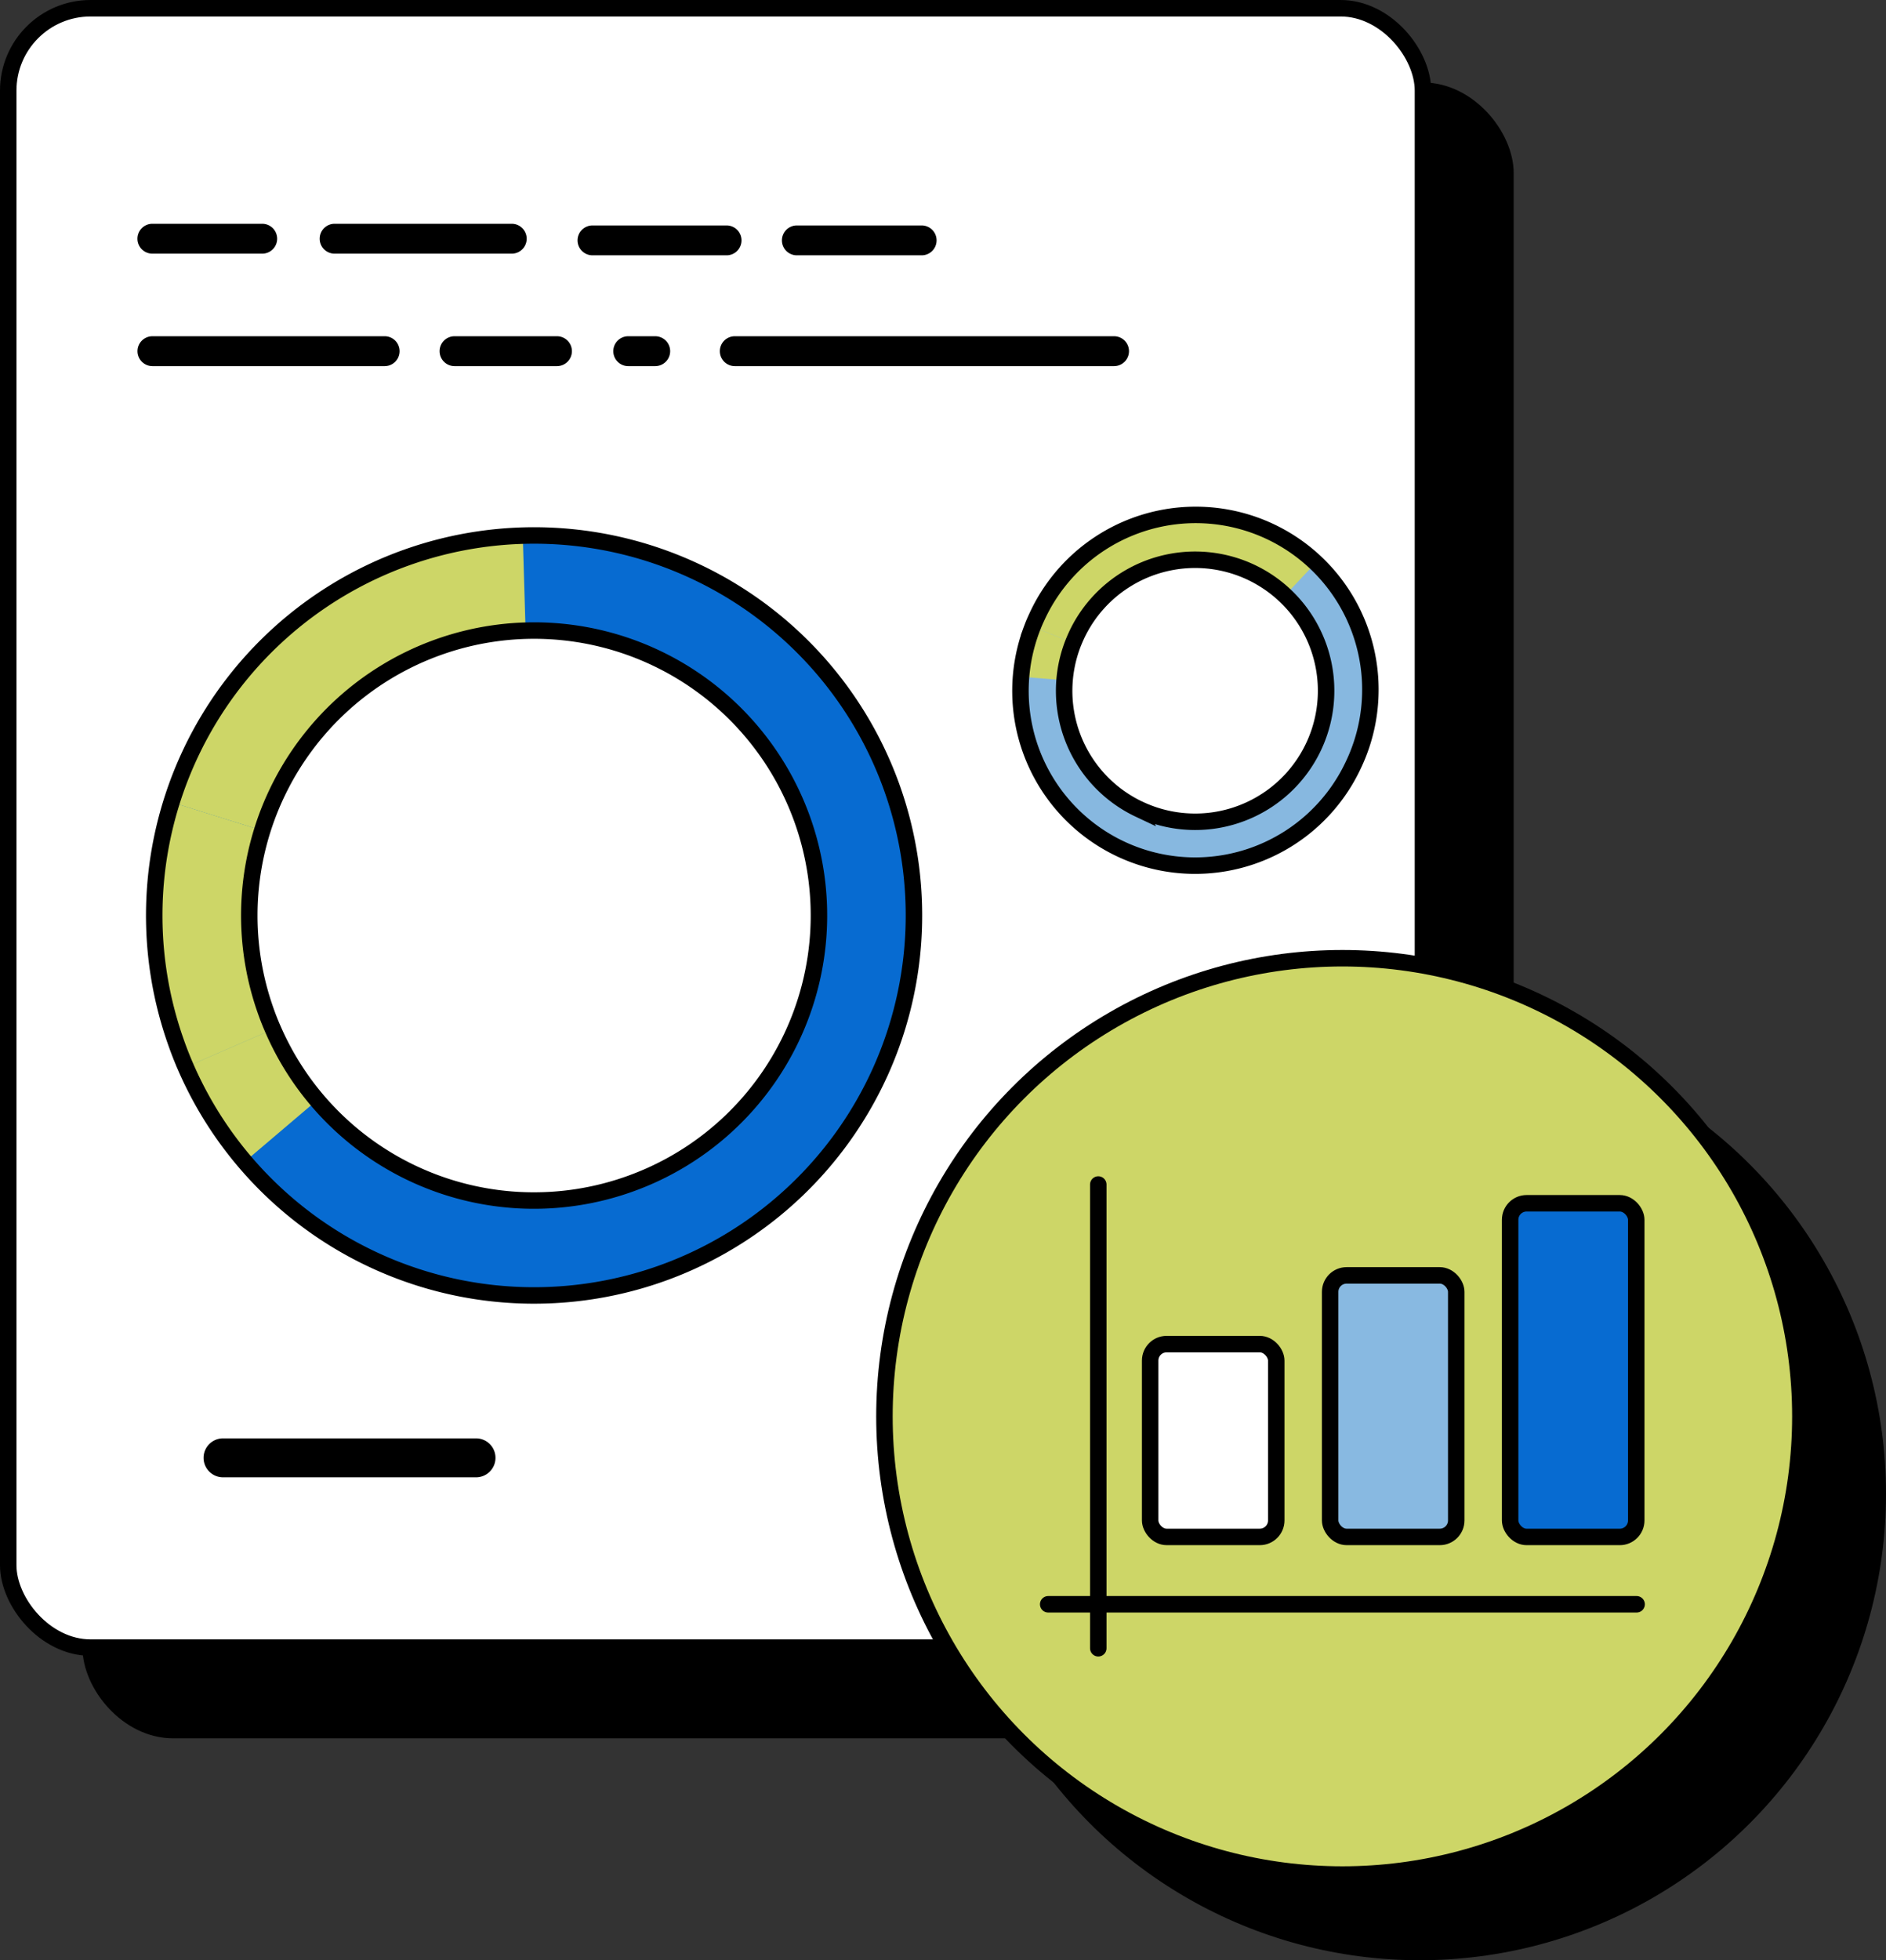 <svg height="118.964" width="114.507" xmlns="http://www.w3.org/2000/svg"><rect width="100%" height="100%" fill="#333333" stroke="none"/><g transform="translate(-667.519 -1976.012)"><rect height="99.49" rx="5" stroke="#000" stroke-linecap="round" stroke-linejoin="round" width="85.894" x="673.027" y="1981.519"/><path d="M726.671 2028.813a23.064 23.064 0 1 0-43.434 15.534q.261.734.568 1.438a23.065 23.065 0 0 0 42.866-16.972zm-15.893 24.05a17.275 17.275 0 0 1-21.68-9.382q-.23-.528-.427-1.078a17.293 17.293 0 1 1 22.107 10.46z"/><path d="m688.447 2031.426-5.511-1.721a23.1 23.1 0 0 1 21.329-16.186l.172 5.771a17.317 17.317 0 0 0-15.99 12.136z"/><path d="m689.1 2043.481-5.293 2.3q-.308-.7-.568-1.438a22.959 22.959 0 0 1-.3-14.642l5.511 1.721a17.213 17.213 0 0 0 .224 10.977q.193.553.426 1.082zM687.38 2051.526a22.883 22.883 0 0 1-3.575-5.741l5.293-2.3a17.139 17.139 0 0 0 2.68 4.305zM749.627 2045.653a10.605 10.605 0 1 0-9.072 19.173c.215.1.434.2.652.282a10.487 10.487 0 0 0 3.029.7 10.607 10.607 0 0 0 5.391-20.159zm2.651 12.987a7.955 7.955 0 0 1-7.828 4.526 7.866 7.866 0 0 1-2.271-.528 8.727 8.727 0 0 1-.49-.212 7.952 7.952 0 1 1 10.589-3.786z"/><path d="m738.048 2058.931-2.352 1.232a10.611 10.611 0 0 1 1.672-12.2l1.931 1.82a7.97 7.97 0 0 0-1.251 9.145z"/><path d="m742.179 2062.638-.972 2.47a11.248 11.248 0 0 1-.652-.282 10.557 10.557 0 0 1-4.859-4.663l2.352-1.232a7.913 7.913 0 0 0 3.641 3.5c.162.069.326.142.49.207zM754.677 2027.48a10.606 10.606 0 0 0-19.175-9.072c-.1.216-.2.434-.281.652a10.606 10.606 0 0 0 19.456 8.42zm-12.988 2.651a7.945 7.945 0 0 1-4-10.1c.066-.164.136-.328.212-.489a7.951 7.951 0 0 1 10.588-3.786 7.951 7.951 0 1 1-6.8 14.374z"/><path d="m741.4 2015.9-1.234-2.351a10.621 10.621 0 0 1 12.2 1.671l-1.819 1.933a7.97 7.97 0 0 0-9.145-1.253zM737.691 2020.032l-2.47-.972c.086-.218.182-.436.281-.652a10.562 10.562 0 0 1 4.664-4.858l1.234 2.351a7.9 7.9 0 0 0-3.5 3.642c-.073.157-.143.325-.209.489zM734.517 2022.09a10.566 10.566 0 0 1 .7-3.03l2.47.972a7.912 7.912 0 0 0-.528 2.271zM701.428 2070.674h-15.361a1.181 1.181 0 0 1-1.181-1.181 1.18 1.18 0 0 1 1.181-1.18h15.361a1.18 1.18 0 0 1 1.181 1.18 1.181 1.181 0 0 1-1.181 1.181zM688.447 1996.414h-6.669a.907.907 0 0 1-.906-.907.906.906 0 0 1 .906-.906h6.669a.906.906 0 0 1 .906.906.906.906 0 0 1-.906.907zM740.166 2003.239h-23.028a.907.907 0 0 1-.906-.907.907.907 0 0 1 .906-.907h23.028a.907.907 0 0 1 .906.907.907.907 0 0 1-.906.907zM706.343 2003.239h-6.221a.907.907 0 0 1-.906-.907.907.907 0 0 1 .906-.907h6.221a.906.906 0 0 1 .906.907.906.906 0 0 1-.906.907zM695.881 2003.239h-14.1a.907.907 0 0 1-.906-.907.907.907 0 0 1 .906-.907h14.1a.907.907 0 0 1 .907.907.907.907 0 0 1-.907.907zM703.6 1996.414h-10.758a.907.907 0 0 1-.907-.907.907.907 0 0 1 .907-.906H703.6a.907.907 0 0 1 .907.906.907.907 0 0 1-.907.907zM712.309 2003.239h-1.638a.907.907 0 0 1-.907-.907.907.907 0 0 1 .907-.907h1.638a.907.907 0 0 1 .907.907.907.907 0 0 1-.907.907zM728.486 1996.514h-7.577a.906.906 0 0 1-.906-.906.907.907 0 0 1 .906-.907h7.577a.907.907 0 0 1 .907.907.907.907 0 0 1-.907.906zM716.64 1996.514h-8.14a.906.906 0 0 1-.906-.906.907.907 0 0 1 .906-.907h8.141a.906.906 0 0 1 .906.907.906.906 0 0 1-.907.906z"/><g stroke="#000"><path d="M754.677 2027.48a10.606 10.606 0 0 0-19.175-9.072c-.1.216-.2.434-.281.652a10.606 10.606 0 0 0 19.456 8.42zm-12.988 2.651a7.945 7.945 0 0 1-4-10.1c.066-.164.136-.328.212-.489a7.951 7.951 0 0 1 10.588-3.786 7.951 7.951 0 1 1-6.8 14.374zM726.671 2028.813a23.064 23.064 0 1 0-43.434 15.534q.261.734.568 1.438a23.065 23.065 0 0 0 42.866-16.972zm-15.893 24.05a17.275 17.275 0 0 1-21.68-9.382q-.23-.528-.427-1.078a17.293 17.293 0 1 1 22.107 10.46z" fill="none" stroke-miterlimit="10"/><rect fill="#fff" height="99.49" rx="5" stroke-linecap="round" stroke-linejoin="round" width="85.894" x="668.019" y="1976.512"/></g><path d="M721.664 2023.806a23.064 23.064 0 1 0-43.434 15.534c.173.488.363.969.568 1.438a23.065 23.065 0 0 0 42.866-16.972zm-15.893 24.05a17.272 17.272 0 0 1-21.68-9.382 15.12 15.12 0 0 1-.427-1.079 17.293 17.293 0 1 1 22.107 10.461z" fill="#076bd1"/><path d="m683.44 2026.418-5.511-1.721a23.1 23.1 0 0 1 21.329-16.186l.172 5.771a17.323 17.323 0 0 0-15.99 12.136z" fill="#cdd667"/><path d="m684.091 2038.474-5.293 2.3c-.2-.469-.395-.95-.568-1.438a22.955 22.955 0 0 1-.3-14.643l5.511 1.721a17.207 17.207 0 0 0 .224 10.977c.129.371.273.731.426 1.083zM682.373 2046.519a22.9 22.9 0 0 1-3.575-5.741l5.293-2.3a17.188 17.188 0 0 0 2.679 4.305z" fill="#cdd667"/><path d="M744.62 2040.646a10.605 10.605 0 1 0-9.072 19.172c.215.1.433.2.652.283a10.605 10.605 0 0 0 8.42-19.455zm2.65 12.987a7.946 7.946 0 0 1-10.1 4 9.028 9.028 0 0 1-.489-.212 7.952 7.952 0 1 1 10.588-3.786z" fill="#076bd1"/><path d="m733.04 2053.923-2.352 1.233a10.616 10.616 0 0 1 1.673-12.2l1.931 1.821a7.963 7.963 0 0 0-1.252 9.144z" fill="#cdd667"/><path d="m737.171 2057.631-.971 2.47a10.972 10.972 0 0 1-.652-.283 10.564 10.564 0 0 1-4.86-4.662l2.352-1.233a7.923 7.923 0 0 0 3.642 3.5c.162.077.326.143.489.208z" fill="#cdd667"/><path d="M749.669 2022.472a10.606 10.606 0 1 0-19.174-9.071c-.1.216-.2.433-.281.652a10.605 10.605 0 0 0 19.455 8.419zm-12.987 2.651a7.943 7.943 0 0 1-4-10.1c.067-.164.137-.328.212-.489a7.951 7.951 0 1 1 3.787 10.587z" fill="#87b8e0"/><path d="m736.393 2010.893-1.235-2.351a10.623 10.623 0 0 1 12.2 1.672l-1.82 1.933a7.963 7.963 0 0 0-9.144-1.254zM732.683 2015.025l-2.469-.972c.086-.219.182-.436.281-.652a10.567 10.567 0 0 1 4.663-4.859l1.235 2.351a7.913 7.913 0 0 0-3.5 3.643c-.073.164-.143.325-.21.489z" fill="#cdd667"/><path d="M729.509 2017.082a10.565 10.565 0 0 1 .705-3.029l2.469.972a7.944 7.944 0 0 0-.528 2.271z" fill="#cdd667"/><path d="M696.421 2065.667H681.06a1.181 1.181 0 0 1-1.181-1.181 1.181 1.181 0 0 1 1.181-1.181h15.361a1.181 1.181 0 0 1 1.181 1.181 1.181 1.181 0 0 1-1.181 1.181zM683.44 1991.406h-6.669a.906.906 0 0 1-.907-.906.907.907 0 0 1 .907-.907h6.669a.907.907 0 0 1 .906.907.906.906 0 0 1-.906.906zM735.158 1998.231h-23.027a.907.907 0 0 1-.907-.906.907.907 0 0 1 .907-.907h23.027a.907.907 0 0 1 .907.907.907.907 0 0 1-.907.906zM701.335 1998.231h-6.22a.906.906 0 0 1-.906-.906.906.906 0 0 1 .906-.907h6.22a.907.907 0 0 1 .907.907.907.907 0 0 1-.907.906zM690.874 1998.231h-14.1a.907.907 0 0 1-.907-.906.907.907 0 0 1 .907-.907h14.1a.907.907 0 0 1 .906.907.906.906 0 0 1-.906.906zM698.589 1991.406h-10.755a.906.906 0 0 1-.906-.906.907.907 0 0 1 .906-.907h10.755a.907.907 0 0 1 .907.907.906.906 0 0 1-.907.906zM707.3 1998.231h-1.639a.906.906 0 0 1-.906-.906.907.907 0 0 1 .906-.907h1.639a.907.907 0 0 1 .907.907.907.907 0 0 1-.907.906zM723.479 1991.507H715.9a.907.907 0 0 1-.907-.907.907.907 0 0 1 .907-.906h7.577a.906.906 0 0 1 .906.906.906.906 0 0 1-.904.907zM711.633 1991.507h-8.141a.907.907 0 0 1-.906-.907.906.906 0 0 1 .906-.906h8.141a.906.906 0 0 1 .906.906.907.907 0 0 1-.906.907z"/><path d="M749.669 2022.472a10.606 10.606 0 1 0-19.174-9.071c-.1.216-.2.433-.281.652a10.605 10.605 0 0 0 19.455 8.419zm-12.987 2.651a7.943 7.943 0 0 1-4-10.1c.067-.164.137-.328.212-.489a7.951 7.951 0 1 1 3.787 10.587zM721.664 2023.806a23.064 23.064 0 1 0-43.434 15.534c.173.488.363.969.568 1.438a23.065 23.065 0 0 0 42.866-16.972zm-15.893 24.05a17.272 17.272 0 0 1-21.68-9.382 15.12 15.12 0 0 1-.427-1.079 17.293 17.293 0 1 1 22.107 10.461z" fill="none" stroke="#000" stroke-miterlimit="10"/><circle cx="753.721" cy="2066.671" r="27.805"/><circle cx="753.721" cy="2066.671" fill="none" r="27.805" stroke="#000" stroke-linecap="round" stroke-linejoin="round"/><circle cx="749.022" cy="2061.971" fill="#cdd667" r="27.805"/><g stroke="#000"><circle cx="749.022" cy="2061.971" fill="none" r="27.805" stroke-linecap="round" stroke-linejoin="round"/><rect fill="#fff" height="11.702" rx="1" stroke-linecap="round" stroke-linejoin="round" width="7.656" x="737.35" y="2057.584"/><rect fill="#88b9e1" height="15.873" rx="1" stroke-miterlimit="10" width="7.656" x="748.278" y="2053.413"/><rect fill="#076bd1" height="20.25" rx="1" stroke-miterlimit="10" width="7.656" x="759.206" y="2049.037"/><g fill="none" stroke-linecap="round" stroke-linejoin="round"><path d="M734.2 2047.899v28.144M766.885 2073.374h-35.726"/></g></g></g></svg>
